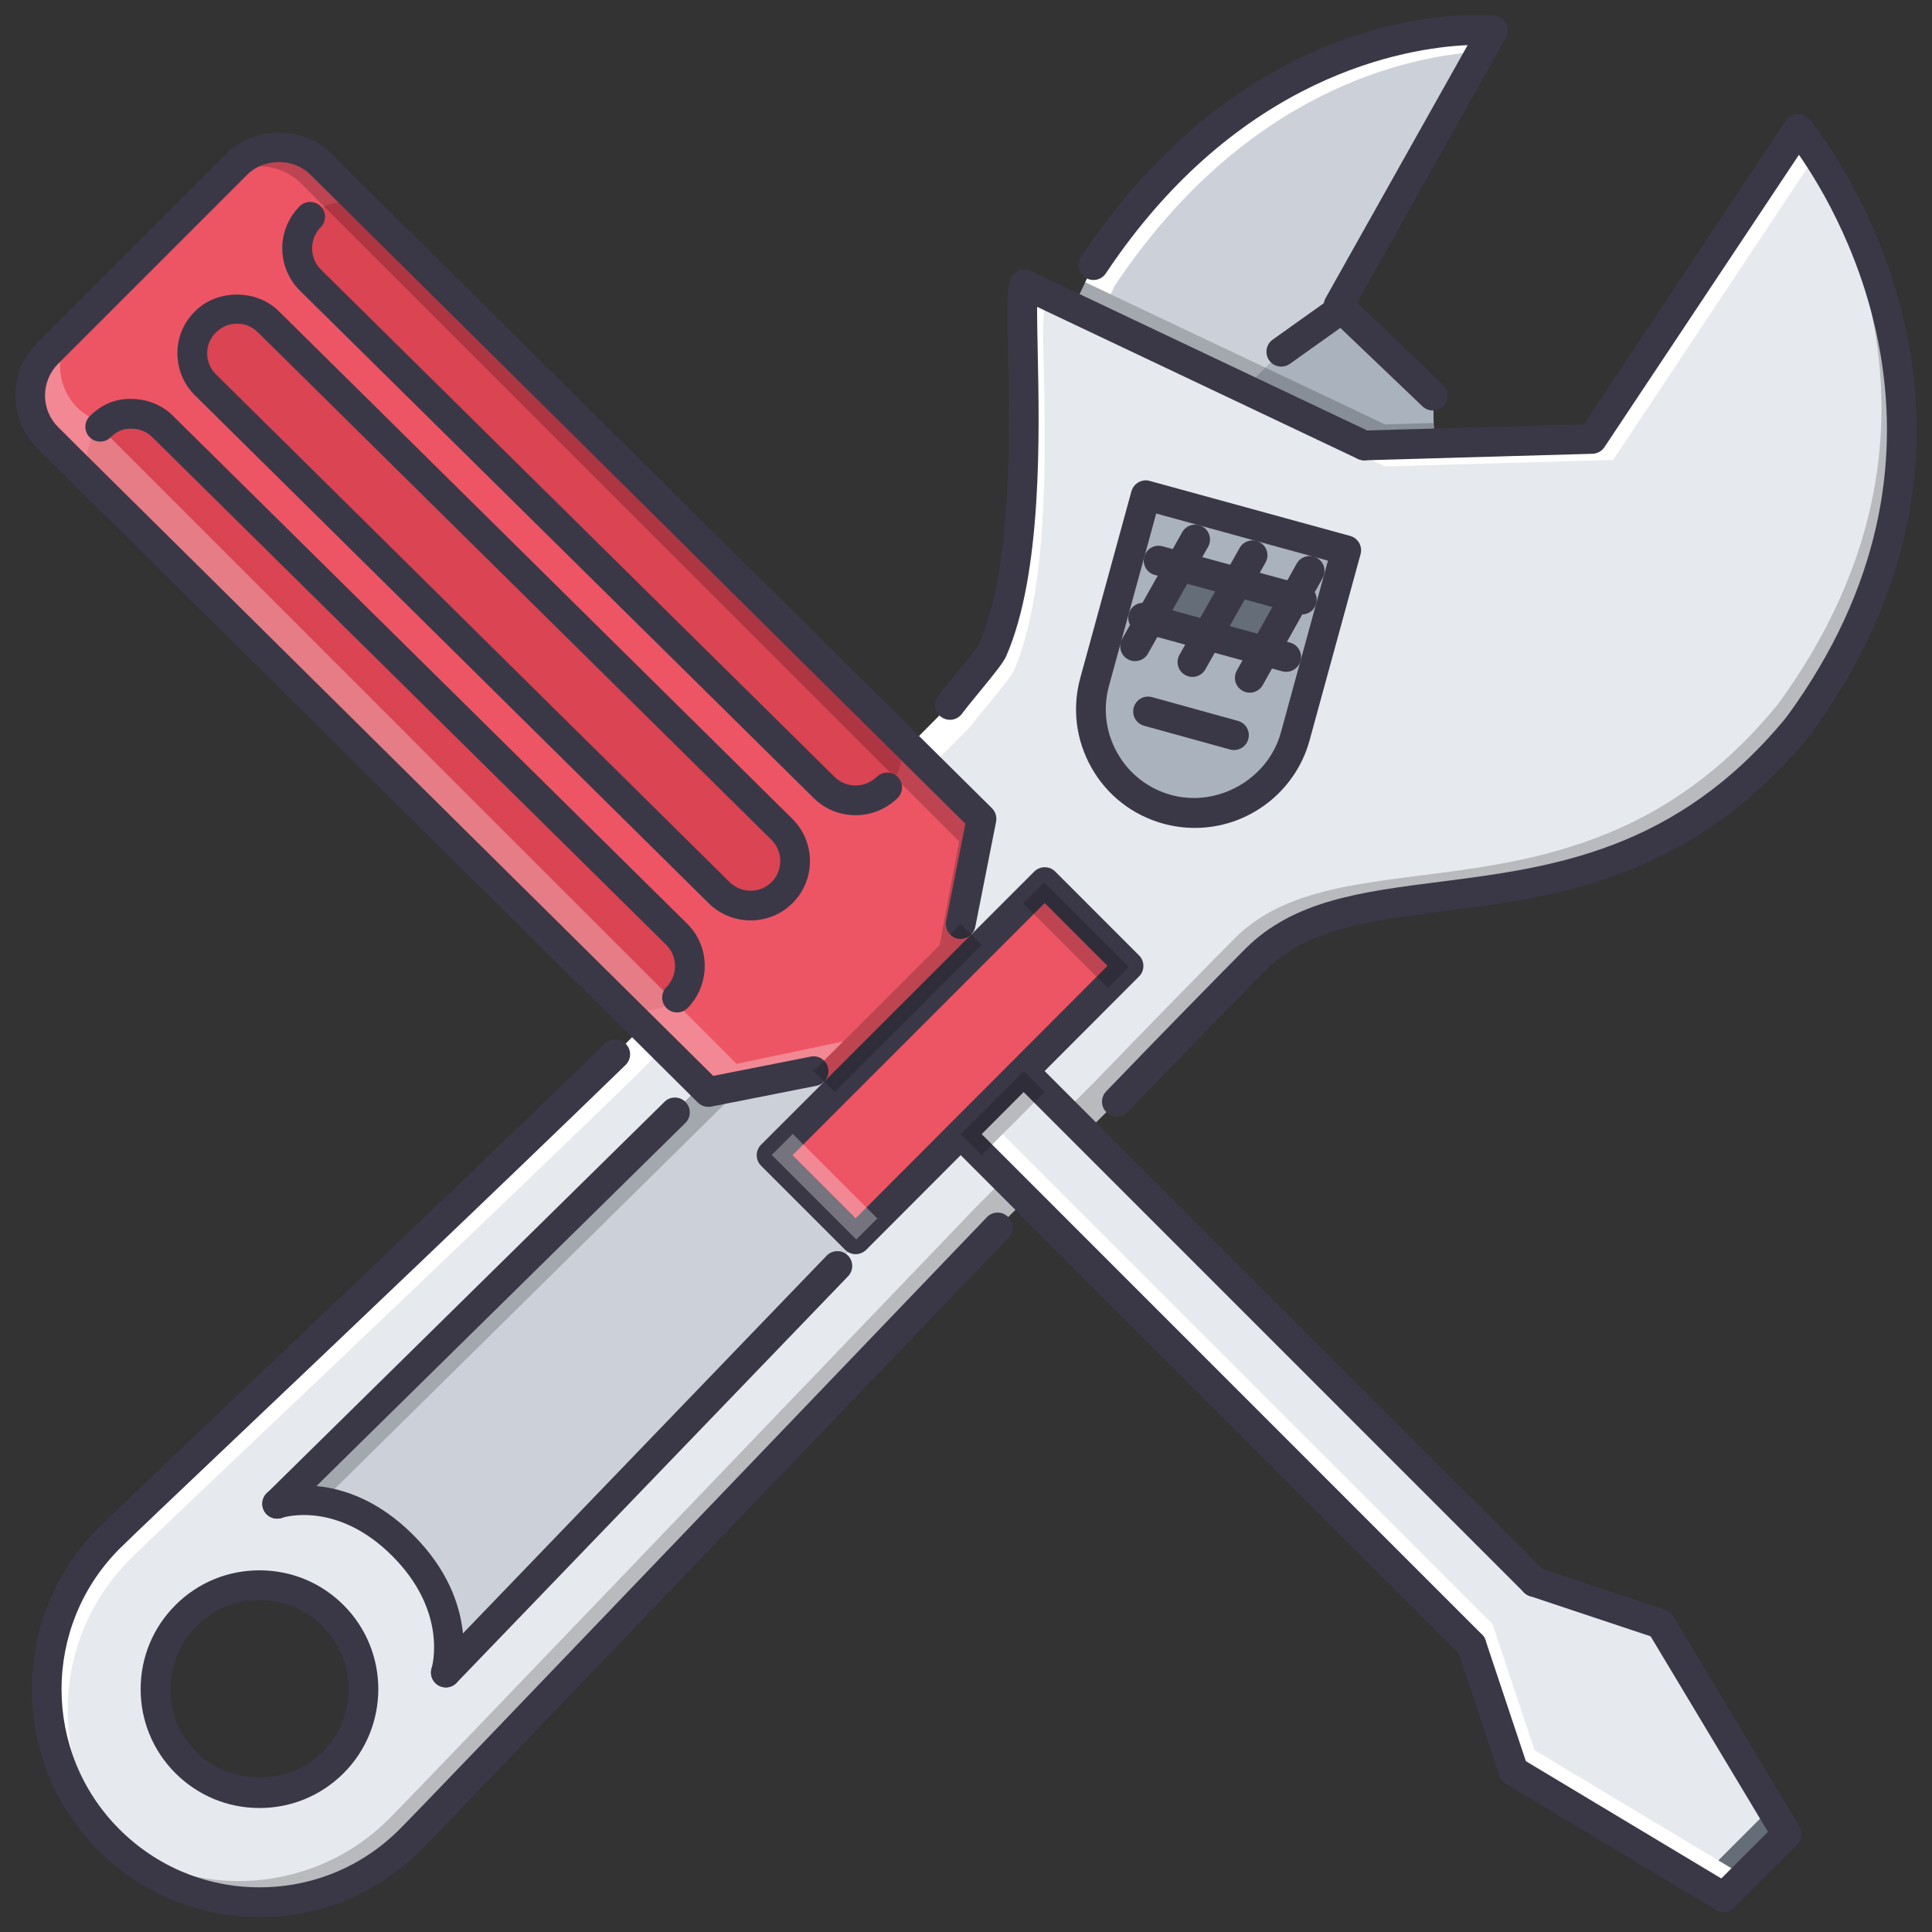 <?xml version="1.0" encoding="utf-8"?>
<!-- Generator: Adobe Illustrator 17.0.0, SVG Export Plug-In . SVG Version: 6.00 Build 0)  -->
<!DOCTYPE svg PUBLIC "-//W3C//DTD SVG 1.1//EN" "http://www.w3.org/Graphics/SVG/1.1/DTD/svg11.dtd">
<svg version="1.1" id="Layer_1" xmlns="http://www.w3.org/2000/svg" xmlns:xlink="http://www.w3.org/1999/xlink" x="0px" y="0px"
	 width="40px" height="40px" viewBox="0 0 40 40" enable-background="new 0 0 40 40" xml:space="preserve">
<rect x="0" y="0" width="40" height="40" fill="#333333" stroke="none"/>
<g>
	<path fill="#ED5565" d="M4.935,3.369C4.934,3.369,4.934,3.37,4.933,3.371L0.989,7.315C0.988,7.316,0.987,7.316,0.987,7.317
		c-0.481,0.481-0.481,1.259,0,1.739c0.077,0.077,0.164,0.138,0.254,0.19l13.394,13.395l2.208-0.466l0.435,0.435l3.045-3.045
		l-0.435-0.435l0.403-2.145L6.675,3.369c-0.001,0-0.001,0-0.001,0C6.194,2.888,5.415,2.888,4.935,3.369z"/>
	<g>
		<path fill="#DA4453" d="M16.173,18.494c0.361-0.361,0.357-0.948,0-1.305L5.536,6.674C5.18,6.318,4.588,6.318,4.232,6.683
			c-0.361,0.352-0.357,0.94,0,1.297l10.636,10.515C15.225,18.851,15.812,18.855,16.173,18.494z"/>
		<path fill="#DA4453" d="M18.396,16.272c0.361-0.361,0.357-0.948,0-1.305L7.759,4.452C7.402,4.095,6.81,4.095,6.454,4.46
			c-0.361,0.352-0.357,0.94,0,1.297L17.09,16.272C17.447,16.628,18.034,16.633,18.396,16.272z"/>
		<path fill="#DA4453" d="M14.012,20.655c0.361-0.361,0.357-0.948,0-1.305L3.375,8.835C3.019,8.478,2.427,8.478,2.071,8.844
			c-0.361,0.352-0.357,0.94,0,1.296l10.637,10.515C13.064,21.012,13.651,21.015,14.012,20.655z"/>
	</g>
	<path fill="#CCD1D9" d="M27.711,6.325l1.954,1.866l0.029,0.988l-1.453,0.043l-6.021-2.854l0.418-0.879
		c3.554-5.337,8.27-4.86,8.27-4.86L27.711,6.325z"/>
	<path fill="#FFFFFF" d="M23.074,5.924c2.74-4.114,6.161-4.77,7.589-4.857l0.246-0.438c0,0-4.716-0.478-8.27,4.86l-0.168,0.355
		l0.523,0.249L23.074,5.924z"/>
	<polygon fill="#AAB2BD" points="29.665,8.191 29.695,9.179 28.242,9.222 25.762,8.047 26.528,7.282 27.711,6.325 	"/>
	<g opacity="0.2">
		<path d="M0.989,7.315C0.988,7.316,0.987,7.316,0.987,7.317S0.986,7.318,0.985,7.319L0.989,7.315z"/>
		<path d="M4.935,3.369C4.934,3.369,4.934,3.37,4.933,3.371L4.502,3.802c0.48-0.479,1.257-0.478,1.737,0.002c0,0,0,0,0,0
			L19.856,17.42l-0.403,2.145l0.435-0.435l0.403-2.145L6.675,3.369c-0.001,0-0.001,0-0.001,0C6.194,2.888,5.415,2.888,4.935,3.369z"
			/>
	</g>
	<polygon fill="#E6E9ED" points="31.77,32.754 34.38,33.623 36.991,37.974 35.685,39.279 31.336,36.669 30.465,34.059 
		21.238,24.832 20.068,23.66 19.89,23.482 21.19,22.172 21.373,22.355 22.474,23.456 	"/>
	<g>
		<polygon fill="#656D78" points="36.555,37.539 35.25,38.844 31.263,36.451 31.336,36.669 35.685,39.279 36.991,37.974 
			34.38,33.623 34.163,33.551 		"/>
		<polygon fill="#656D78" points="24.431,11.728 25.619,12.054 24.996,13.155 23.809,12.829 		"/>
		<polygon fill="#656D78" points="25.619,12.054 26.802,12.376 26.184,13.481 24.996,13.155 		"/>
	</g>
	<polygon fill="#FFFFFF" points="36.12,38.844 31.77,36.234 30.9,33.624 21.673,24.397 20.758,23.48 20.323,23.916 21.238,24.832 
		30.465,34.059 31.336,36.669 35.685,39.279 36.991,37.974 36.991,37.974 	"/>
	<path fill="#AAB2BD" d="M26.802,12.376l-1.183-0.322l-1.188-0.326l-0.622,1.101l1.188,0.326l1.188,0.326L26.802,12.376z
		 M23.722,10.254l4.15,1.139l-1.057,3.859c-0.314,1.14-1.497,1.818-2.645,1.505c-1.149-0.313-1.823-1.5-1.505-2.645L23.722,10.254z"
		/>
	<path fill="#E6E9ED" d="M26.002,19.859c-0.435,0.436-1.744,1.771-2.879,2.949l-0.649,0.648l-1.101-1.101l-0.183-0.183l2.175-2.175
		l-1.735-1.736l-1.305,1.305l-0.435-0.435l0.431-2.179l-1.31-1.301l-0.2-0.192l0.857-0.865c0.218-0.296,0.805-0.962,0.884-1.136
		c1.039-2.379,0.456-7.261,0.661-7.57l1.009,0.479l6.021,2.854l1.453-0.043l3.267-0.092l4.268-6.416c0,0,4.855,5.742,0.004,12.359
		C33.259,19.885,28.294,17.566,26.002,19.859z M27.872,11.393l-4.15-1.139l-1.057,3.858c-0.318,1.145,0.356,2.332,1.505,2.645
		c1.148,0.313,2.331-0.365,2.645-1.505L27.872,11.393z"/>
	<g opacity="0.2">
		<polygon points="28.242,9.222 29.695,9.179 29.681,8.757 28.677,8.787 22.656,5.933 22.47,5.845 22.221,6.368 		"/>
	</g>
	<g opacity="0.2">
		<path d="M36.799,14.595c-3.976,4.855-8.94,2.536-11.232,4.829c-0.435,0.436-1.744,1.771-2.88,2.949l-0.648,0.648l0.435,0.435
			l0.649-0.648c1.135-1.179,2.444-2.514,2.879-2.949c2.293-2.293,7.257,0.026,11.232-4.829C42.085,8.413,37.23,2.671,37.23,2.671
			l-0.056,0.084C38.214,4.306,40.788,9.153,36.799,14.595z"/>
	</g>
	<path fill="#FFFFFF" d="M19.251,15.89l0.851-0.86c0.218-0.296,0.805-0.962,0.884-1.136c1.039-2.379,0.457-7.26,0.662-7.569
		l1.009,0.479l6.021,2.854l1.453-0.043l3.267-0.092l4.212-6.332c-0.225-0.335-0.379-0.519-0.379-0.519l-4.268,6.416l-3.267,0.092
		l-1.453,0.043l-6.021-2.854L21.212,5.89c-0.205,0.309,0.378,5.191-0.661,7.57c-0.078,0.174-0.666,0.84-0.884,1.136l-0.857,0.865
		l0.2,0.192L19.251,15.89z"/>
	<path fill="#E6E9ED" d="M13.303,21.256l0.061,0.06l1.161,1.153l-0.553,0.561l-8.235,8.104c0,0,1.297-0.442,2.602,0.863
		c1.305,1.305,0.892,2.632,0.892,2.632l8.105-8.417l0.379-0.553l2.175-2.176l0.178,0.178l1.17,1.172l-0.583,0.582
		C15.7,30.578,9.014,37.569,8.492,38.09c-1.722,1.724-4.516,1.723-6.238,0c-1.723-1.722-1.719-4.511,0-6.238
		c0.648-0.648,6.077-5.747,10.484-10.023L13.303,21.256z M6.895,33.45c-0.84-0.84-2.206-0.84-3.046,0
		c-0.84,0.839-0.84,2.205,0,3.045c0.844,0.843,2.206,0.84,3.046,0C7.735,35.655,7.739,34.293,6.895,33.45z"/>
	<g opacity="0.2">
		<path d="M20.803,24.397l-0.583,0.582C15.265,30.143,8.579,37.134,8.057,37.655c-1.649,1.65-4.277,1.716-6.01,0.207
			c0.067,0.078,0.133,0.155,0.207,0.228c1.723,1.723,4.516,1.724,6.238,0c0.522-0.522,7.208-7.512,12.163-12.677l0.583-0.582
			l-1.17-1.172l-0.178-0.178h0L20.803,24.397z"/>
	</g>
	<path fill="#FFFFFF" d="M2.688,32.288c0.648-0.648,6.077-5.747,10.484-10.023l0.565-0.574l0.061,0.06l0.725,0.72l0.002-0.001
		l-1.161-1.153l-0.061-0.06l-0.565,0.574c-4.407,4.275-9.836,9.375-10.484,10.023c-1.718,1.727-1.723,4.516,0,6.238
		c0.073,0.074,0.151,0.139,0.229,0.207C0.974,36.565,1.043,33.941,2.688,32.288z"/>
	<path fill="#CCD1D9" d="M14.665,22.609l2.179-0.431l0.435,0.435l-1.305,1.305l1.741,1.741l-0.379,0.553l-8.105,8.417
		c0,0,0.413-1.327-0.892-2.632c-1.305-1.305-2.602-0.863-2.602-0.863l8.235-8.104l0.553-0.561L14.665,22.609z"/>
	<g opacity="0.2">
		<path d="M14.526,22.469l-8.788,8.665c0,0,0.374-0.119,0.917-0.038l8.741-8.626L14.526,22.469L14.526,22.469z"/>
	</g>
	
		<rect x="15.67" y="20.727" transform="matrix(-0.707 0.707 -0.707 -0.707 49.103 23.573)" fill="#ED5565" width="7.998" height="2.459"/>
	<g opacity="0.3">
		<path fill="#FFFFFF" d="M4.935,3.369C4.934,3.369,4.934,3.37,4.933,3.371l0.004-0.004C4.936,3.368,4.936,3.368,4.935,3.369z"/>
		<path fill="#FFFFFF" d="M17.458,21.561l-2.208,0.465L1.856,8.631c-0.09-0.052-0.177-0.113-0.254-0.19
			c-0.479-0.48-0.48-1.257-0.001-1.738L0.989,7.315C0.988,7.316,0.987,7.316,0.987,7.317c-0.481,0.481-0.481,1.259,0,1.739
			c0.077,0.077,0.164,0.138,0.254,0.19l13.394,13.395l2.208-0.466L17.458,21.561z"/>
	</g>
	<g>
		<path fill="#3A3847" d="M5.373,37.433c-0.657,0-1.275-0.256-1.741-0.721c-0.464-0.464-0.72-1.083-0.72-1.74
			c0-0.659,0.256-1.276,0.72-1.74c0.464-0.465,1.082-0.72,1.74-0.72c0.658,0,1.276,0.255,1.741,0.72
			c0.959,0.959,0.959,2.52,0.001,3.48C6.648,37.177,6.03,37.433,5.373,37.433z M5.372,33.127c-0.494,0-0.957,0.191-1.305,0.54
			c-0.348,0.347-0.539,0.811-0.539,1.305c0,0.494,0.192,0.956,0.539,1.305c0.699,0.698,1.913,0.698,2.611,0
			c0.719-0.72,0.719-1.891,0-2.61C6.33,33.319,5.866,33.127,5.372,33.127z"/>
		<path fill="#3A3847" d="M23.123,23.116c-0.077,0-0.154-0.029-0.213-0.085c-0.123-0.118-0.126-0.312-0.008-0.435
			c1.136-1.181,2.448-2.518,2.883-2.954c1.001-1.001,2.403-1.179,4.026-1.386c2.295-0.292,4.895-0.622,7.186-3.421
			c0.107-0.131,0.302-0.151,0.433-0.043c0.132,0.107,0.151,0.301,0.043,0.433c-2.446,2.988-5.295,3.35-7.584,3.641
			c-1.511,0.192-2.817,0.358-3.669,1.21c-0.434,0.435-1.742,1.768-2.875,2.946C23.284,23.084,23.203,23.116,23.123,23.116z"/>
		<path fill="#3A3847" d="M5.373,39.691C5.373,39.691,5.373,39.691,5.373,39.691c-1.261,0-2.446-0.491-3.337-1.383
			C0.201,36.473,0.2,33.48,2.035,31.636c0.246-0.246,1.163-1.116,2.433-2.322c2.109-2.003,5.296-5.029,8.056-7.706
			c0.122-0.118,0.316-0.115,0.435,0.006c0.118,0.123,0.115,0.317-0.007,0.435c-2.762,2.68-5.95,5.708-8.06,7.711
			c-1.267,1.202-2.181,2.07-2.421,2.309c-1.596,1.604-1.596,4.207,0,5.803c0.775,0.775,1.806,1.203,2.902,1.203c0,0,0,0,0,0
			c1.096,0,2.127-0.427,2.901-1.203c0.331-0.33,3.18-3.304,6.479-6.747l5.68-5.925c0.117-0.123,0.312-0.127,0.435-0.008
			c0.123,0.117,0.127,0.311,0.009,0.434l-5.679,5.925c-3.301,3.446-6.153,6.422-6.488,6.757C7.819,39.199,6.634,39.691,5.373,39.691
			z"/>
		<path fill="#3A3847" d="M19.667,14.903c-0.063,0-0.127-0.02-0.182-0.06c-0.137-0.101-0.166-0.293-0.066-0.43
			c0.087-0.117,0.229-0.292,0.378-0.472c0.172-0.209,0.432-0.526,0.475-0.61c0.692-1.584,0.632-4.393,0.597-6.07
			c-0.024-1.142-0.019-1.38,0.087-1.541c0.094-0.141,0.284-0.181,0.427-0.086c0.129,0.086,0.172,0.253,0.107,0.389
			c-0.029,0.139-0.017,0.691-0.006,1.225c0.037,1.729,0.097,4.622-0.651,6.335c-0.059,0.133-0.224,0.34-0.56,0.749
			c-0.14,0.17-0.275,0.335-0.357,0.446C19.855,14.859,19.762,14.903,19.667,14.903z"/>
		<path fill="#3A3847" d="M37.234,15.337c-0.063,0-0.127-0.019-0.182-0.059c-0.137-0.101-0.166-0.293-0.066-0.43
			c4.002-5.459,1.163-10.347,0.259-11.643l-4.027,6.053c-0.055,0.083-0.147,0.134-0.248,0.137L28.251,9.53
			c-0.167,0.002-0.312-0.129-0.317-0.299c-0.005-0.17,0.129-0.312,0.299-0.317l4.561-0.13l4.18-6.284
			c0.053-0.08,0.142-0.131,0.238-0.137c0.084-0.005,0.189,0.034,0.252,0.108c0.05,0.059,4.954,6.005,0.017,12.739
			C37.422,15.294,37.328,15.337,37.234,15.337z"/>
		<path fill="#3A3847" d="M29.665,8.499c-0.076,0-0.153-0.028-0.213-0.085l-1.954-1.866c-0.101-0.097-0.124-0.251-0.055-0.373
			l2.943-5.241c-1.271,0.057-4.75,0.611-7.491,4.726c-0.094,0.141-0.285,0.18-0.427,0.085c-0.141-0.094-0.18-0.285-0.085-0.427
			c3.615-5.428,8.354-5.015,8.557-4.995c0.103,0.011,0.194,0.072,0.242,0.164C31.23,0.58,31.228,0.69,31.177,0.78l-3.081,5.487
			l1.782,1.701c0.123,0.117,0.127,0.312,0.01,0.435C29.827,8.467,29.746,8.499,29.665,8.499z"/>
		<path fill="#3A3847" d="M28.242,9.53c-0.045,0-0.089-0.01-0.132-0.03l-7.03-3.333c-0.153-0.073-0.219-0.256-0.146-0.41
			c0.073-0.154,0.257-0.219,0.41-0.146l7.029,3.333c0.154,0.073,0.219,0.256,0.147,0.41C28.467,9.465,28.357,9.53,28.242,9.53z"/>
		<path fill="#3A3847" d="M26.528,7.59c-0.096,0-0.191-0.045-0.251-0.129c-0.098-0.139-0.066-0.33,0.072-0.429l1.057-0.753
			c0.138-0.098,0.33-0.067,0.429,0.072c0.099,0.138,0.066,0.33-0.072,0.429l-1.057,0.753C26.652,7.571,26.59,7.59,26.528,7.59z"/>
		<path fill="#3A3847" d="M24.739,17.141C24.738,17.141,24.739,17.141,24.739,17.141c-0.219,0-0.437-0.029-0.65-0.087
			c-0.634-0.173-1.164-0.583-1.489-1.156c-0.325-0.572-0.407-1.236-0.232-1.869l1.057-3.857c0.022-0.079,0.074-0.145,0.145-0.186
			c0.071-0.041,0.155-0.052,0.234-0.029l4.15,1.139c0.163,0.045,0.26,0.214,0.215,0.378l-1.057,3.859
			C26.819,16.398,25.843,17.141,24.739,17.141z M23.938,10.632l-0.976,3.561c-0.132,0.475-0.07,0.972,0.173,1.401
			c0.244,0.429,0.641,0.737,1.116,0.866c0.965,0.262,2.004-0.334,2.267-1.29l0.976-3.562L23.938,10.632z"/>
		<path fill="#3A3847" d="M26.954,12.722c-0.025,0-0.049-0.003-0.075-0.009l-2.973-0.81c-0.164-0.045-0.26-0.214-0.215-0.378
			c0.045-0.164,0.214-0.261,0.378-0.215l2.959,0.807c0.165,0.041,0.265,0.208,0.224,0.373
			C27.218,12.629,27.093,12.722,26.954,12.722z"/>
		<path fill="#3A3847" d="M26.629,13.91c-0.026,0-0.054-0.004-0.081-0.011l-2.964-0.814c-0.163-0.045-0.26-0.215-0.214-0.379
			c0.046-0.164,0.215-0.259,0.379-0.214l2.962,0.813c0.164,0.045,0.26,0.214,0.216,0.378C26.888,13.82,26.764,13.91,26.629,13.91z"
			/>
		<path fill="#3A3847" d="M23.5,13.688c-0.05,0-0.102-0.013-0.15-0.039c-0.148-0.083-0.201-0.27-0.118-0.419l1.244-2.211
			c0.083-0.149,0.273-0.201,0.419-0.117c0.148,0.083,0.201,0.271,0.117,0.419l-1.243,2.209C23.713,13.632,23.608,13.688,23.5,13.688
			z"/>
		<path fill="#3A3847" d="M24.688,14.015c-0.051,0-0.103-0.013-0.15-0.039c-0.148-0.083-0.201-0.27-0.118-0.419l1.245-2.212
			c0.083-0.148,0.271-0.201,0.419-0.117c0.148,0.083,0.201,0.271,0.117,0.419l-1.244,2.21C24.9,13.959,24.795,14.015,24.688,14.015z
			"/>
		<path fill="#3A3847" d="M25.875,14.341c-0.051,0-0.103-0.013-0.15-0.039c-0.148-0.083-0.201-0.27-0.118-0.419l1.24-2.215
			c0.083-0.148,0.272-0.201,0.419-0.117c0.148,0.083,0.201,0.271,0.117,0.419l-1.239,2.213
			C26.087,14.284,25.983,14.341,25.875,14.341z"/>
		<path fill="#3A3847" d="M25.549,15.529c-0.027,0-0.055-0.004-0.082-0.011l-1.78-0.492c-0.164-0.045-0.26-0.215-0.214-0.379
			c0.046-0.164,0.216-0.259,0.378-0.214l1.779,0.492c0.164,0.045,0.26,0.215,0.214,0.378C25.808,15.44,25.684,15.529,25.549,15.529z
			"/>
		<path fill="#3A3847" d="M5.738,31.442c-0.08,0-0.159-0.03-0.219-0.091c-0.119-0.121-0.117-0.316,0.004-0.435l8.235-8.104
			c0.12-0.12,0.315-0.118,0.435,0.004c0.119,0.12,0.117,0.316-0.004,0.435l-8.235,8.104C5.894,31.413,5.816,31.442,5.738,31.442z"/>
		<path fill="#3A3847" d="M9.231,34.936c-0.077,0-0.154-0.029-0.213-0.087c-0.123-0.118-0.126-0.312-0.008-0.435l8.105-8.417
			c0.118-0.121,0.314-0.125,0.435-0.008c0.123,0.118,0.126,0.312,0.008,0.435l-8.105,8.417C9.393,34.904,9.312,34.936,9.231,34.936z
			"/>
		<path fill="#3A3847" d="M9.231,34.936c-0.03,0-0.061-0.005-0.092-0.014c-0.162-0.051-0.253-0.222-0.202-0.385
			c0.013-0.046,0.332-1.176-0.816-2.323c-1.143-1.143-2.24-0.804-2.287-0.788c-0.16,0.053-0.335-0.034-0.388-0.195
			c-0.053-0.161,0.032-0.334,0.191-0.388c0.06-0.019,1.494-0.488,2.918,0.936c1.42,1.42,0.987,2.879,0.968,2.94
			C9.484,34.852,9.363,34.936,9.231,34.936z"/>
		<path fill="#3A3847" d="M14.665,22.916c-0.081,0-0.159-0.032-0.218-0.09l-1.361-1.352L0.766,9.274
			c-0.6-0.6-0.598-1.577,0.004-2.179L4.685,3.18c0.58-0.579,1.597-0.578,2.175,0L7.291,3.61l13.247,13.124
			c0.073,0.073,0.104,0.177,0.085,0.278l-0.431,2.179c-0.033,0.166-0.195,0.275-0.362,0.242c-0.167-0.033-0.275-0.195-0.242-0.362
			l0.399-2.017L6.425,3.615c-0.346-0.347-0.958-0.346-1.305,0L1.205,7.53c-0.362,0.362-0.364,0.95-0.004,1.309l0.44,0.44
			l13.126,12.996l2.018-0.399c0.165-0.035,0.328,0.075,0.361,0.242c0.033,0.167-0.075,0.328-0.242,0.362l-2.179,0.431
			C14.705,22.914,14.685,22.916,14.665,22.916z"/>
		<path fill="#3A3847" d="M15.54,19.056L15.54,19.056c-0.33,0-0.639-0.128-0.871-0.359L4.034,8.183
			C3.799,7.949,3.671,7.637,3.673,7.305c0.002-0.327,0.131-0.631,0.362-0.857c0.448-0.46,1.274-0.469,1.737-0.006l10.636,10.514
			c0.232,0.232,0.36,0.54,0.361,0.869c0.001,0.33-0.127,0.64-0.359,0.872C16.178,18.929,15.869,19.056,15.54,19.056z M4.907,6.701
			c-0.167,0-0.321,0.065-0.436,0.182C4.352,6.999,4.29,7.148,4.289,7.309C4.288,7.475,4.351,7.631,4.468,7.747l10.636,10.514
			c0.117,0.117,0.272,0.18,0.437,0.18l0,0c0.165,0,0.319-0.064,0.435-0.179c0.116-0.116,0.179-0.271,0.179-0.436
			c-0.001-0.165-0.064-0.319-0.179-0.434L5.339,6.879C5.224,6.764,5.071,6.701,4.907,6.701z"/>
		<path fill="#3A3847" d="M14.017,20.962c-0.078,0-0.155-0.029-0.215-0.088c-0.121-0.119-0.124-0.314-0.005-0.435
			c0.238-0.244,0.239-0.635,0.002-0.872L3.16,9.058C3.044,8.94,2.892,8.876,2.728,8.876c-0.18-0.011-0.321,0.062-0.436,0.177
			c-0.12,0.12-0.315,0.12-0.435,0c-0.12-0.12-0.12-0.315,0-0.435C2.09,8.385,2.385,8.244,2.732,8.26
			c0.33,0.002,0.637,0.131,0.864,0.364l10.637,10.506c0.476,0.475,0.477,1.255,0.004,1.739
			C14.177,20.931,14.097,20.962,14.017,20.962z"/>
		<path fill="#3A3847" d="M17.712,16.878c-0.315,0-0.63-0.119-0.867-0.357L6.205,6.013C5.724,5.531,5.724,4.751,6.204,4.271
			c0.12-0.12,0.315-0.12,0.435,0c0.12,0.12,0.12,0.315,0,0.435c-0.236,0.236-0.236,0.634,0,0.87l10.639,10.508
			c0.238,0.239,0.63,0.237,0.875-0.001c0.121-0.118,0.316-0.116,0.435,0.005c0.119,0.121,0.116,0.316-0.005,0.435
			C18.341,16.76,18.025,16.878,17.712,16.878z"/>
		<path fill="#3A3847" d="M17.715,25.966c-0.081,0-0.16-0.032-0.217-0.09l-1.741-1.741c-0.12-0.12-0.12-0.315,0-0.435l5.656-5.655
			c0.12-0.12,0.315-0.12,0.435,0l1.735,1.736c0.12,0.12,0.12,0.315,0,0.435l-5.65,5.661C17.875,25.933,17.797,25.966,17.715,25.966z
			 M16.409,23.917l1.306,1.306l5.215-5.226l-1.3-1.301L16.409,23.917z"/>
		<path fill="#3A3847" d="M31.77,33.061c-0.079,0-0.157-0.03-0.217-0.09L21.155,22.572c-0.12-0.12-0.12-0.315,0-0.435
			c0.12-0.12,0.315-0.12,0.435,0l10.398,10.399c0.12,0.12,0.12,0.315,0,0.435C31.928,33.031,31.849,33.061,31.77,33.061z"/>
		<path fill="#3A3847" d="M30.465,34.366c-0.079,0-0.157-0.03-0.218-0.09L19.851,23.877c-0.12-0.12-0.12-0.315,0-0.435
			c0.12-0.12,0.315-0.12,0.435,0l10.397,10.399c0.12,0.12,0.12,0.315,0,0.435C30.622,34.336,30.544,34.366,30.465,34.366z"/>
		<path fill="#3A3847" d="M36.991,38.281c-0.104,0-0.206-0.053-0.264-0.149l-2.611-4.351c-0.088-0.145-0.04-0.335,0.106-0.422
			c0.144-0.088,0.335-0.041,0.422,0.106l2.611,4.351c0.088,0.145,0.04,0.334-0.106,0.422C37.1,38.268,37.045,38.281,36.991,38.281z"
			/>
		<path fill="#3A3847" d="M34.38,33.93c-0.032,0-0.065-0.005-0.097-0.016l-2.61-0.869c-0.161-0.054-0.248-0.228-0.195-0.389
			c0.055-0.161,0.229-0.248,0.389-0.195l2.61,0.869c0.161,0.054,0.248,0.228,0.195,0.389C34.629,33.849,34.509,33.93,34.38,33.93z"
			/>
		<path fill="#3A3847" d="M35.685,39.586c-0.079,0-0.157-0.03-0.217-0.09c-0.12-0.12-0.12-0.315,0-0.435l1.306-1.305
			c0.12-0.12,0.315-0.12,0.435,0c0.12,0.12,0.12,0.315,0,0.435l-1.306,1.305C35.843,39.556,35.764,39.586,35.685,39.586z"/>
		<path fill="#3A3847" d="M35.685,39.586c-0.054,0-0.109-0.013-0.158-0.043l-4.35-2.611c-0.146-0.086-0.194-0.276-0.106-0.422
			c0.088-0.145,0.279-0.192,0.422-0.106l4.35,2.611c0.146,0.088,0.194,0.276,0.106,0.422C35.891,39.533,35.789,39.586,35.685,39.586
			z"/>
		<path fill="#3A3847" d="M31.336,36.976c-0.129,0-0.249-0.082-0.292-0.21l-0.871-2.61c-0.053-0.161,0.034-0.335,0.195-0.389
			c0.161-0.053,0.335,0.032,0.389,0.195l0.871,2.61c0.053,0.161-0.034,0.335-0.195,0.389C31.4,36.972,31.368,36.976,31.336,36.976z"
			/>
	</g>
	<g opacity="0.2">
		<rect x="16.429" y="20.561" transform="matrix(-0.707 0.707 -0.707 -0.707 46.478 22.486)" width="4.306" height="0.615"/>
	</g>
	<g opacity="0.2">
		<polygon points="21.628,22.611 20.323,23.915 19.89,23.482 21.195,22.177 		"/>
	</g>
	<g opacity="0.3">
		
			<rect x="16.757" y="23.334" transform="matrix(-0.707 0.707 -0.707 -0.707 46.508 29.877)" fill="#FFFFFF" width="0.615" height="2.476"/>
	</g>
	<g opacity="0.2">
		<polygon points="23.371,20.02 22.935,20.455 21.184,18.704 21.619,18.269 		"/>
	</g>
</g>
</svg>
